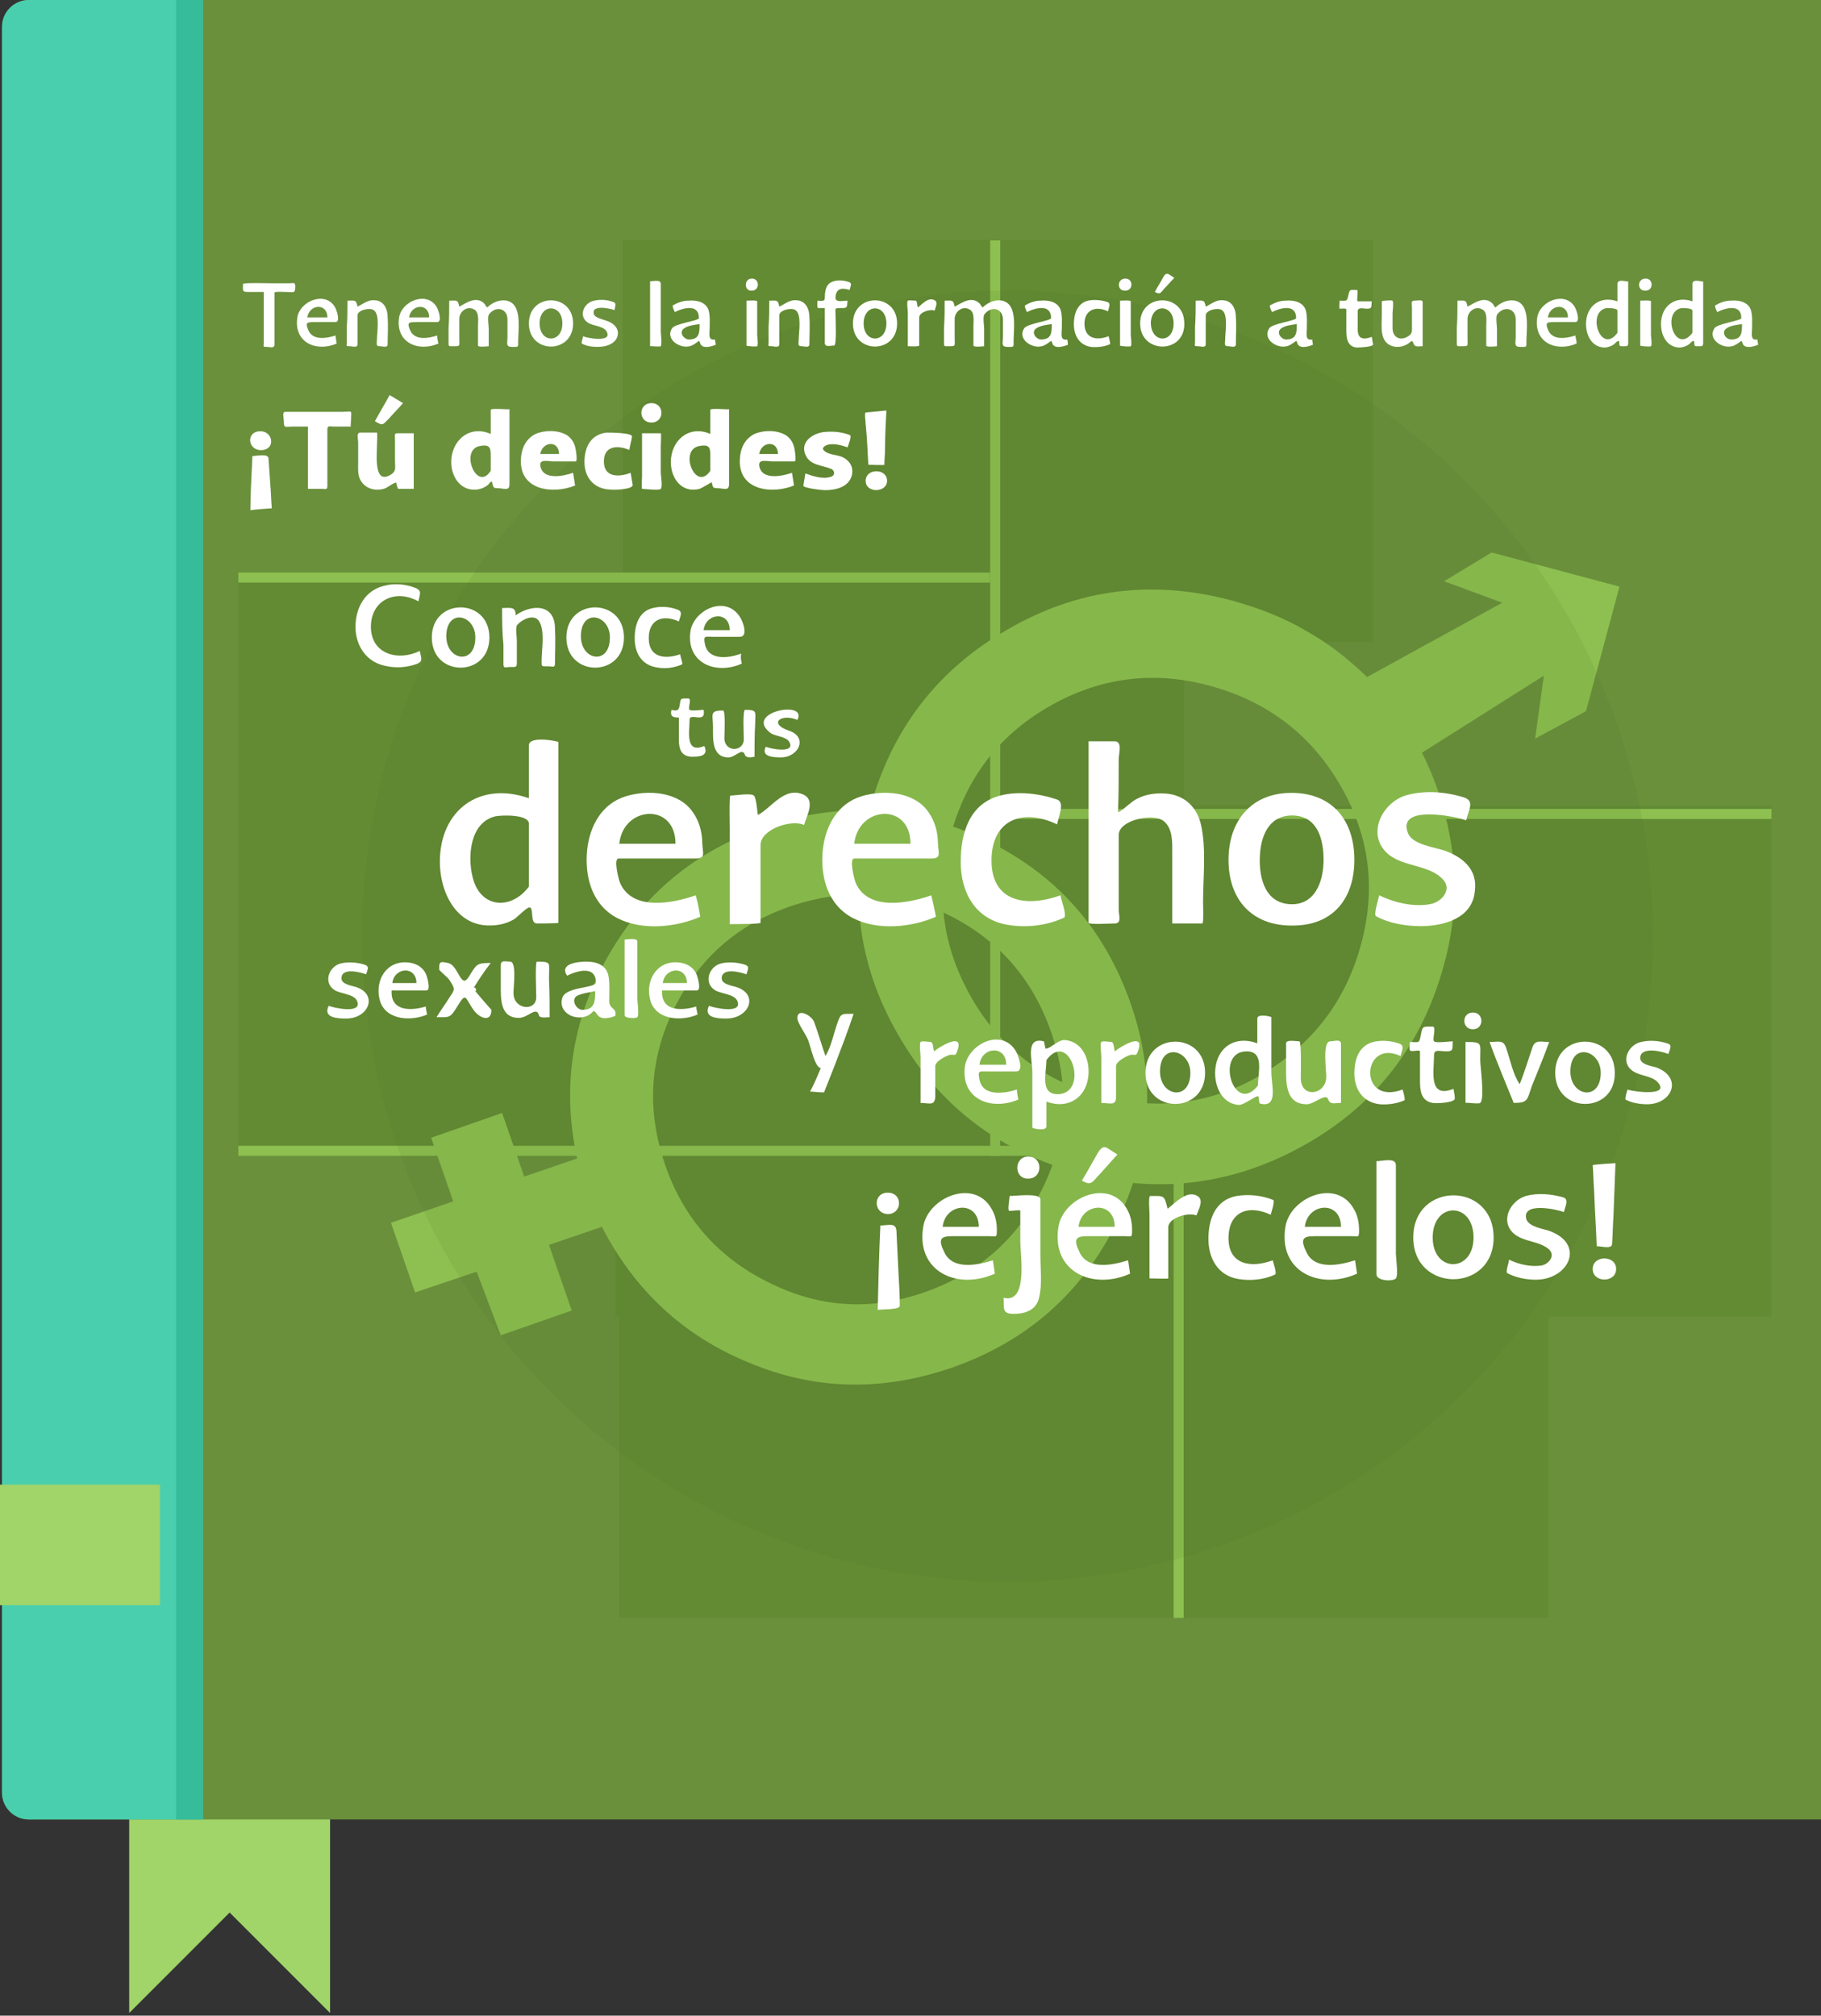 <svg version="1.1" xmlns="http://www.w3.org/2000/svg" xmlns:xlink="http://www.w3.org/1999/xlink" x="0px" y="0px" width="272px" height="301px" viewBox="0 0 272 301" xml:space="preserve"><rect x="0" y="0" width="272" height="301" fill="#333333" stroke="none"/><style type="text/css">.st0{fill:#A1D469;} .st1{fill:#6A903C;} .st2{fill:#49CFAE;} .st3{fill:#36BB9B;} .st4{fill:#638B33;} .st5{fill:#8DC050;} .st6{opacity:0.1;fill:#4A6826;} .st7{fill:#FFFFFF;}</style><g id="_x30_2_x5F_Cover"><g id="XMLID_1134_"><path id="XMLID_1135_" class="st0" d="M49.3 300.6l-15-15-15 15v-30h30z"/><path id="XMLID_25_" class="st1" d="M4.3 271.7H272V0H4.3c-2.2 0-4 1.8-4 4v263.7c0 2.2 1.8 4 4 4z"/><g id="XMLID_1136_"><defs><path id="XMLID_24_" d="M4.3 271.7H272V0H4.3c-2.2 0-4 1.8-4 4v263.7c0 2.2 1.8 4 4 4z"/></defs><clipPath id="XMLID_22_"><use xlink:href="#XMLID_24_" overflow="visible"/></clipPath></g><path id="XMLID_7_" class="st2" d="M4.3 271.7h26V0h-26c-2.2 0-4 1.8-4 4v263.7c0 2.2 1.8 4 4 4z"/><path id="XMLID_6_" class="st3" d="M26.3 0h4v271.7h-4z"/><path id="XMLID_5_" class="st0" d="M0 221.7h23.9v18H0z"/></g></g><g id="actividad_x5F_text"><g id="XMLID_1_"><path id="XMLID_1284_" class="st4" d="M176.9 120.3V95.9h28.2V35.8H93v49.7H35.6v87h56.3v24h.6v45.1h138.8v-45h33.3v-76.3z"/><g id="XMLID_1285_"><path id="XMLID_2708_" class="st5" d="M148.3 120.8h116.3v1.5H148.3z"/><path id="XMLID_2707_" class="st5" d="M35.6 85.5h112.3V87H35.6z"/><path id="XMLID_2706_" class="st5" d="M35.6 171.1h141.2v1.5H35.6z"/><path id="XMLID_2705_" class="st5" d="M175.3 171.2h1.5v70.4h-1.5z"/><path id="XMLID_2704_" class="st5" d="M147.9 35.9h1.5v136.7h-1.5z"/></g><g id="XMLID_1286_"><path id="XMLID_1287_" class="st5" d="M71.2 189.9L62 193l-3.6-10.4 9.3-3.2-3.3-9.5 10.6-3.7 3.3 9.5 7.9-2.7c-2.3-10.6-.8-20.5 4.5-30 5.3-9.4 13.1-15.9 23.5-19.5 11.2-3.9 22.2-3.2 32.9 1.9s17.9 13.3 21.8 24.5c3.9 11.2 3.1 22.1-2.1 32.7-5.3 10.6-13.5 17.8-24.8 21.7-10.3 3.5-20.3 3.3-30.1-.8-9.8-4-17.1-10.8-22-20.3l-7.9 2.7 3.4 9.8-10.6 3.7-3.6-9.5zM138 193c8.1-2.8 14-8 17.7-15.5s4.1-15.3 1.3-23.4c-2.8-8-7.9-13.8-15.4-17.5-7.5-3.6-15.3-4-23.4-1.3-8 2.7-13.8 7.8-17.5 15.3-3.7 7.5-4.1 15.2-1.4 23.2 2.7 8 7.9 13.9 15.3 17.6 7.7 3.9 15.4 4.4 23.4 1.6zm66.2-91.9L224.4 90l-8.7-3.2 7.1-4.3 19.1 5.1-5 18.6-7.6 4.1 1.3-9.4-18.2 11.5c2.4 4.8 3.9 9.8 4.6 15.3.6 5.4.2 10.9-1.3 16.3-3.2 11.9-10.1 20.9-20.7 26.9s-21.9 7.5-33.8 4.3c-11.9-3.2-20.9-10-27-20.6-6.1-10.5-7.5-21.7-4.3-33.7C133.1 109 140 100 150.5 94c10.5-6.1 21.7-7.5 33.6-4.3 3.9 1.1 7.6 2.5 10.8 4.4 3.3 1.8 6.4 4.2 9.3 7zm-.9 39.9c2.3-8.5 1.2-16.4-3.2-23.9s-10.9-12.4-19.4-14.7c-8.5-2.3-16.5-1.2-24 3.1s-12.4 10.7-14.7 19.2c-2.3 8.5-1.3 16.5 3 24.1 4.3 7.6 10.7 12.5 19.2 14.8 8.6 2.3 16.7 1.3 24.2-3.1 7.7-4.6 12.6-11 14.9-19.5z"/></g><g id="XMLID_2_"><circle id="XMLID_1289_" class="st6" cx="150.5" cy="139.8" r="96.4"/><g id="XMLID_1290_"><path id="XMLID_1291_" class="st7" d="M39.4 43.6h-2.2c-1.1 0-.9-.1-.9-1.2 0-.2 3.8-.1 4.2-.1h2.7c.7 0 .9-.2.9.5 0 1.1-.3.8-1.4.8-.2 0-1.7-.1-1.7.1V51.4c0 .7-.6.4-1.2.4s-.4-.1-.4-.7v-2.8-4.7z"/><path id="XMLID_1293_" class="st7" d="M50.3 51.3c-3 1.3-6.4-.1-5.9-3.8.3-2.5 4.1-4.1 5.6-1.7.3.5.9 2.3.1 2.3H47c-1.1 0-1.5 0-.9 1.3.7 1.5 2.8 1.1 4 .7.1.5.1.9.2 1.2zm-1.4-3.9c0-2.2-2.7-2-3 0h3z"/><path id="XMLID_1296_" class="st7" d="M51.9 44.9c1.1 0 1.3-.2 1.5.9 1-.5 1.7-1.2 3-.9 1.1.3 1.5 1.4 1.5 2.5.1 1.3 0 2.7 0 4 0 .6-.7.3-1.2.3-.6 0-.4-.4-.4-1 0-1 .5-3.8-.5-4.4-.6-.4-2.4 0-2.4.8v4.3c0 .6-.7.3-1.2.3-.6 0-.4-.1-.4-.6v-2.3c.1-1.4.1-2.6.1-3.9z"/><path id="XMLID_1298_" class="st7" d="M65.5 51.3c-3 1.3-6.4-.1-5.9-3.8.3-2.5 4.1-4.1 5.6-1.7.3.5.9 2.3.1 2.3h-3.1c-1.1 0-1.5 0-.9 1.3.7 1.5 2.8 1.1 4 .7 0 .5.1.9.2 1.2zm-1.4-3.9c0-2.2-2.7-2-3 0h3z"/><path id="XMLID_1301_" class="st7" d="M67.1 44.9c1.1 0 1.3-.2 1.5.9 1.1-.6 2.6-1.7 3.8-.4.1.2.3.5.4.5.3-.3.7-.6 1.2-.8.7-.3 1.7-.4 2.4.1 1.5 1 1 4.2 1 5.7 0 1 .1.9-.9.9s-.7-.5-.7-1.5v-2.6c0-1.7-1.8-2.1-2.8-.7-.2.5 0 1.6 0 2.1v2.6s-1.6.2-1.6-.1v-3c0-.7.2-2-.6-2.4-1.1-.6-2.2.4-2.2 1.4v3c0 1.1.2 1.1-.9 1.1-.6 0-.7.1-.7-.5V49c.1-1.4.1-2.7.1-4.1z"/><path id="XMLID_1303_" class="st7" d="M79 48.3c0-4.6 6.6-4.6 6.6 0s-6.6 4.6-6.6 0zm5 0c0-3-3.4-3-3.4 0s3.4 3 3.4 0z"/><path id="XMLID_1306_" class="st7" d="M89.3 51.8c-.8 0-1.7-.1-2.4-.5-.1-.2.2-.9.2-1.1.5.3 4.5 1 3.5-.7-.5-.9-2.2-.8-2.9-1.4-1.2-.9-.6-2.6.7-3.1.9-.3 2-.3 2.9 0 .9.2.6.5.5 1.3-.6-.2-3.5-.9-3.1.6.2.6 1.4.8 1.9 1 .9.3 1.7.9 1.7 1.9-.1 1.5-1.7 2-3 2z"/><path id="XMLID_1308_" class="st7" d="M97.1 42c.6 0 1.6-.3 1.6.4v7.1c0 .3.2 1.9 0 2.2-.1.1-1.2 0-1.4 0-.3 0-.2-.1-.2-.4v-3.1V42z"/><path id="XMLID_1310_" class="st7" d="M106.9 51.5c-.6.2-1.7.6-2.2 0-.1-.1-.2-.6-.3-.6-.4.3-.9.7-1.4.8-1.5.4-3.7-1.1-2.6-2.7.5-.7 4-1.1 4-1.5 0-2.1-2.2-1.6-3.6-.9-.1-.2-.4-.8-.3-1 .7-.4 1.5-.7 2.3-.7 1.1-.1 2.5.1 3 1.3.3.9.2 2 .2 2.9 0 .7-.3 1.8.8 1.6 0 .2.1.5.1.8zm-4-.8c1.6 0 1.6-1.1 1.6-2.3-.7.1-1.8.2-2.4.7-.7.6.1 1.6.8 1.6z"/><path id="XMLID_1313_" class="st7" d="M112.3 41.6c1.2 0 1.2 1.8 0 1.8-1.2.1-1.2-1.8 0-1.8zm-.8 3.3c.2 0 1.6-.1 1.6.1v5c0 .3.2 1.5 0 1.7-.1.1-1.6 0-1.6-.1v-2.1-4.6z"/><path id="XMLID_1316_" class="st7" d="M114.9 44.9c1.1 0 1.3-.2 1.5.9 1-.5 1.7-1.2 3-.9 1.1.3 1.5 1.4 1.5 2.5.1 1.3 0 2.7 0 4 0 .6-.7.3-1.2.3-.6 0-.4-.4-.4-1 0-1 .5-3.8-.5-4.4-.6-.4-2.4 0-2.4.8v4.3c0 .6-.7.3-1.2.3-.6 0-.4-.1-.4-.6v-2.3c.1-1.4.1-2.6.1-3.9z"/><path id="XMLID_1318_" class="st7" d="M122.1 44.9c.5 0 1.1.2 1.1-.4 0-.8.1-1.7.7-2.2.7-.5 1.7-.5 2.5-.3 1 .2.7.5.5 1.3-1.2-.4-2.1-.2-2.1 1.2 0 .7 1.2.4 1.8.4-.1 1.1 0 1.1-1.1 1.1-.9 0-.7.1-.7.9 0 .6.2 4.7-.2 4.7-.6 0-1.4.3-1.4-.4v-3.1V46h-1c-.2 0-.1-.9-.1-1.1z"/><path id="XMLID_1320_" class="st7" d="M127.4 48.3c0-4.6 6.6-4.6 6.6 0s-6.6 4.6-6.6 0zm5 0c0-3-3.4-3-3.4 0s3.4 3 3.4 0z"/><path id="XMLID_1323_" class="st7" d="M135.6 51.7v-5.1c0-.2-.2-1.5 0-1.7.1-.1 1 0 1.2 0 .2 0 .2.9.3 1 .6-.4 1.6-1.7 2.6-1 .4.3 0 1.1-.1 1.5-.6-.3-2.3.2-2.3 1v4.2c-.1.2-1.5.1-1.7.1z"/><path id="XMLID_1325_" class="st7" d="M141.1 44.9c1.1 0 1.3-.2 1.5.9 1.1-.6 2.6-1.7 3.8-.4.1.2.3.5.4.5.3-.3.7-.6 1.2-.8.7-.3 1.7-.4 2.4.1 1.5 1 1 4.2 1 5.7 0 1 .1.9-.9.9s-.7-.5-.7-1.5v-2.6c0-1.7-1.8-2.1-2.8-.7-.2.5 0 1.6 0 2.1v2.6s-1.6.2-1.6-.1v-3c0-.7.2-2-.6-2.4-1.1-.6-2.2.4-2.2 1.4v3c0 1.1.2 1.1-.9 1.1-.6 0-.7.1-.7-.5V49c.1-1.4.1-2.7.1-4.1z"/><path id="XMLID_1327_" class="st7" d="M159.5 51.5c-.6.2-1.7.6-2.2 0-.1-.1-.2-.6-.3-.6-.4.3-.9.7-1.4.8-1.5.4-3.7-1.1-2.6-2.7.5-.7 4-1.1 4-1.5 0-2.1-2.2-1.6-3.6-.9-.1-.2-.4-.8-.3-1 .7-.4 1.5-.7 2.3-.7 1.1-.1 2.5.1 3 1.3.3.9.2 2 .2 2.9 0 .7-.3 1.8.8 1.6.1.2.1.5.1.8zm-4-.8c1.6 0 1.6-1.1 1.6-2.3-.7.1-1.8.2-2.4.7-.7.6.1 1.6.8 1.6z"/><path id="XMLID_1330_" class="st7" d="M160.4 48.4c0-1.5.5-3.1 2.1-3.5.9-.2 2-.1 2.9.2.6.2.2.8.1 1.4-1.6-.8-3.3-.4-3.5 1.5-.2 2.4 1.6 3 3.6 2.2 0 .2.3 1 .2 1.2-.9.4-2 .5-2.9.4-1.7-.3-2.5-1.7-2.5-3.4z"/><path id="XMLID_1332_" class="st7" d="M168.1 41.6c1.2 0 1.2 1.8 0 1.8-1.3.1-1.3-1.8 0-1.8zm-.8 3.3c.2 0 1.6-.1 1.6.1v5c0 .3.2 1.5 0 1.7-.1.1-1.6 0-1.6-.1v-2.1-4.6z"/><path id="XMLID_1335_" class="st7" d="M170.3 48.3c0-4.6 6.6-4.6 6.6 0 .1 4.6-6.6 4.6-6.6 0zm5 0c0-3-3.4-3-3.4 0 .1 3 3.4 3 3.4 0zm-2.8-4.7c.4-.8.9-1.5 1.3-2.3.5-.8.8-.3 1.6.2-.5.5-1 1.1-1.5 1.6-.6.7-.6.9-1.4.5z"/><path id="XMLID_1339_" class="st7" d="M178.6 44.9c1.1 0 1.3-.2 1.5.9 1-.5 1.7-1.2 3-.9 1.1.3 1.5 1.4 1.5 2.5.1 1.3 0 2.7 0 4 0 .6-.7.3-1.2.3-.6 0-.4-.4-.4-1 0-1 .5-3.8-.5-4.4-.6-.4-2.4 0-2.4.8v4.3c0 .6-.7.3-1.2.3-.6 0-.4-.1-.4-.6v-2.3c.1-1.4.1-2.6.1-3.9z"/><path id="XMLID_1341_" class="st7" d="M196.1 51.5c-.6.2-1.7.6-2.2 0-.1-.1-.2-.6-.3-.6-.4.3-.9.7-1.4.8-1.5.4-3.7-1.1-2.6-2.7.5-.7 4-1.1 4-1.5 0-2.1-2.2-1.6-3.6-.9-.1-.2-.4-.8-.3-1 .7-.4 1.5-.7 2.3-.7 1.1-.1 2.5.1 3 1.3.3.9.2 2 .2 2.9 0 .7-.3 1.8.8 1.6 0 .2.1.5.1.8zm-4-.8c1.6 0 1.6-1.1 1.6-2.3-.7.1-1.8.2-2.4.7-.7.6.1 1.6.8 1.6z"/><path id="XMLID_1344_" class="st7" d="M200.1 44.9c1 0 1.1.2 1.3-.8.2-1 .3-.8 1.3-.8.2 0-.1 1.7.1 1.7h2.1c-.1.8.1 1.1-.7 1.1-.6 0-1.4-.3-1.4.4v2.7c0 1.4.8 1.6 2.1 1.1.1.4.1.8.2 1.1.1.4-2 .5-2.4.5-1.4-.1-1.6-1.3-1.6-2.5v-3.2c0-.2-.8-.1-1-.1-.1-.1 0-1 0-1.2z"/><path id="XMLID_1346_" class="st7" d="M212.5 51.7c-.8 0-1.2.2-1.4-.5-.2-.6-.5 0-.9.2-.7.4-1.5.5-2.2.3-2-.6-1.6-3-1.6-4.6V45c0-.1 1.5-.2 1.6-.1.2.3 0 1.6 0 1.9V49c0 1.1.8 1.9 2 1.4 1-.5.9-.8.9-1.7v-2.8c0-.6-.2-1 .4-1 .4 0 1.2-.2 1.2.2V51.7z"/><path id="XMLID_1348_" class="st7" d="M217.7 44.9c1.1 0 1.3-.2 1.5.9 1.1-.6 2.6-1.7 3.8-.4.1.2.3.5.4.5.3-.3.7-.6 1.2-.8.7-.3 1.7-.4 2.4.1 1.5 1 1 4.2 1 5.7 0 1 .1.9-.9.9s-.7-.5-.7-1.5v-2.6c0-1.7-1.8-2.1-2.8-.7-.2.5 0 1.6 0 2.1v2.6s-1.6.2-1.6-.1v-3c0-.7.2-2-.6-2.4-1.1-.6-2.2.4-2.2 1.4v3c0 1.1.2 1.1-.9 1.1-.6 0-.7.1-.7-.5V49c.1-1.4.1-2.7.1-4.1z"/><path id="XMLID_1350_" class="st7" d="M235.5 51.3c-3 1.3-6.4-.1-5.9-3.8.3-2.5 4.1-4.1 5.6-1.7.3.5.9 2.3.1 2.3h-3.1c-1.1 0-1.5 0-.9 1.3.7 1.5 2.8 1.1 4 .7.1.5.2.9.2 1.2zm-1.3-3.9c0-2.2-2.7-2-3 0h3z"/><path id="XMLID_1353_" class="st7" d="M236.9 48.4c0-2.7 2.1-4.3 4.7-3.4v-2.6c0-.9 1.6-.2 1.6-.4v8.9c0 .9 0 .8-1 .8-.6 0-.1-.7-.5-.8-.1 0-.5.4-.6.5-.4.3-1 .5-1.5.5-1.9-.1-2.7-1.9-2.7-3.5zm4.7 1.3v-2.1-1.2c0-.4-1.3-.4-1.6-.4-3.1.5-.9 7.1 1.6 3.7z"/><path id="XMLID_1356_" class="st7" d="M245.8 41.6c1.2 0 1.2 1.8 0 1.8-1.3.1-1.3-1.8 0-1.8zm-.8 3.3c.2 0 1.6-.1 1.6.1v5c0 .3.2 1.5 0 1.7-.1.1-1.6 0-1.6-.1v-2.1-4.6z"/><path id="XMLID_1359_" class="st7" d="M248.1 48.4c0-2.7 2.1-4.3 4.7-3.4v-2.6c0-.9 1.6-.2 1.6-.4v8.9c0 .9 0 .8-1 .8-.6 0-.1-.7-.5-.8-.1 0-.5.4-.6.5-.4.3-1 .5-1.5.5-1.9-.1-2.7-1.9-2.7-3.5zm4.7 1.3v-2.1-1.2c0-.4-1.3-.4-1.6-.4-3.1.5-1 7.1 1.6 3.7z"/><path id="XMLID_1362_" class="st7" d="M262.6 51.5c-.6.2-1.7.6-2.2 0-.1-.1-.2-.6-.3-.6-.4.3-.9.7-1.4.8-1.5.4-3.7-1.1-2.6-2.7.5-.7 4-1.1 4-1.5 0-2.1-2.2-1.6-3.6-.9-.1-.2-.4-.8-.3-1 .7-.4 1.5-.7 2.3-.7 1.1-.1 2.5.1 3 1.3.3.9.2 2 .2 2.9 0 .7-.3 1.8.8 1.6 0 .2.1.5.1.8zm-4-.8c1.6 0 1.6-1.1 1.6-2.3-.7.1-1.8.2-2.4.7-.7.6 0 1.6.8 1.6z"/></g><g id="XMLID_1365_"><path id="XMLID_1366_" class="st7" d="M38.9 64.4c1.8 0 2.3 2.5.4 2.8-2.3.3-2.7-2.8-.4-2.8zm-1.2 3.7c.6 0 2.3-.4 2.4.3.1 1.4.2 2.9.3 4.3.1 1.1.1 2.2.2 3.2 0 0-2.9.2-3.2.3 0-2.7.2-5.4.3-8.1z"/><path id="XMLID_1369_" class="st7" d="M46 63.7h-2.3c-1.1 0-1.3.3-1.3-.8 0-.4-.3-1.4.2-1.4h8.6c.2 0 1.1-.1 1.2 0 .2.1-.1 2.2 0 2.2h-2.5c-.6 0-1-.2-1 .4v8.4c0 .7-.2.5-.9.5h-2v-2-7.3z"/><path id="XMLID_1371_" class="st7" d="M61.8 73h-2.3c-.1 0-.3-.8-.3-.9-.1-.2-1.4.7-1.6.8-1.3.5-2.9.2-3.7-1.1-.5-.8-.4-1.8-.4-2.7V66c0-.4-.3-1.4.3-1.4h2.5c.1 0 0 1.9 0 2.1 0 1.3-.5 5.9 2.2 4.1.7-.5.5-1 .5-1.9v-3.3c0-.6-.2-.9.4-.9h2.4V73zM56 62.9c.7-1.3 1.5-2.6 2.2-3.9.7.4 1.3.8 2 1.2-.7.8-1.4 1.5-2.1 2.3-1 1-.9 1.1-2.1.4z"/><path id="XMLID_1374_" class="st7" d="M67.4 69c0-3.2 2.7-5.6 5.9-4.2v-3.6c0-.3 2.8 0 2.8-.1v11.2c0 1.1-.8.6-1.8.6-.7 0-.6-.2-.8-.9-.1-.3-.5.3-.6.4-.5.4-1 .6-1.6.7-2.5.3-3.9-1.9-3.9-4.1zm5.9 1.3v-2.1c0-1.2 0-1.9-1.6-1.6-3.1.5-.5 7 1.6 3.7z"/><path id="XMLID_1377_" class="st7" d="M85.9 72.5c-3.2 1.3-8.1.8-8.1-3.6 0-1.7.6-3.3 2.2-4.1 1.4-.6 3.4-.6 4.7.2.6.4 1 1 1.2 1.7.1.3.4 2.2.1 2.2h-3.3c-.8 0-2.1-.4-2 .6.3 2.3 3.5 1.6 4.9 1.1.1.7.2 1.3.3 1.9zm-2.4-4.7c0-2.1-2.5-1.9-2.8 0h2.8z"/><path id="XMLID_1380_" class="st7" d="M87.3 69c0-2.2.9-4.1 3.3-4.4.4 0 3.9 0 3.8.6-.1.7-.3 1.3-.4 2-1.8-.8-3.8-.6-3.8 1.7 0 2.4 2.2 2.4 4 1.7l.3 1.8c.1.7-2.9.8-3.4.7-2.4-.1-3.8-1.8-3.8-4.1z"/><path id="XMLID_1382_" class="st7" d="M97.3 60.2c2 0 2 2.9 0 2.9s-2-2.9 0-2.9zm-1.4 4.5h2.8c.1 0 0 1.8 0 1.9v4c0 .4.3 2.1 0 2.4-.2.3-2.4 0-2.8 0-.1 0 0-1.8 0-1.9v-6.4z"/><path id="XMLID_1385_" class="st7" d="M100.2 69c0-3.2 2.7-5.6 5.9-4.2v-3.6c0-.3 2.8 0 2.8-.1v11.2c0 1.1-.8.6-1.8.6-.7 0-.6-.2-.8-.9 0 0-1.5.9-1.8 1-2.7.7-4.3-1.6-4.3-4zm5.9 1.3v-2.1c0-1.2 0-1.9-1.6-1.6-3.2.5-.6 7 1.6 3.7z"/><path id="XMLID_1388_" class="st7" d="M118.6 72.5c-3.2 1.3-8.1.8-8.1-3.6 0-1.7.6-3.3 2.2-4.1 1.4-.6 3.4-.6 4.7.2.6.4 1 1 1.2 1.7.1.3.4 2.2.1 2.2h-3.3c-.8 0-2.1-.4-2 .6.3 2.3 3.5 1.6 4.9 1.1.1.7.2 1.3.3 1.9zm-2.4-4.7c0-2.1-2.5-1.9-2.8 0h2.8z"/><path id="XMLID_1391_" class="st7" d="M123.2 73.2c-.3 0-3.3-.3-3.2-.7l.3-1.8c1.1.4 2.6.9 3.8.5.7-.2.6-1 0-1.2-1.2-.5-3-.5-3.7-1.9-1.1-2.1 1.1-3.5 2.9-3.6 1.2-.1 2.5 0 3.7.5.2.3-.3 1.5-.4 1.8-.9-.3-1.9-.6-2.9-.4-.4.1-1.1.5-.6.9.6.6 1.8.6 2.6.9 1.2.5 1.9 1.6 1.5 2.9-.5 1.7-2.5 2.1-4 2.1z"/><path id="XMLID_1393_" class="st7" d="M129.7 69.4c-.1-2-.2-4.1-.4-6.1 0-.2-.2-1.7 0-1.7 1-.1 2-.2 3.1-.3-.1 1.9-.2 3.8-.2 5.7 0 .8-.1 1.6-.1 2.4 0 .1-2.1 0-2.4 0zm-.4 2.4c0-1.9 3.2-1.9 3.2 0 0 1.8-3.2 1.9-3.2 0z"/></g><g id="XMLID_1396_"><path id="XMLID_1397_" class="st7" d="M53.1 93.6c0-2.8 1.4-5.4 4.2-6.1 1.4-.4 2.9-.3 4.2.1 1.6.5 1.3.8 1 2.2-3.4-1.9-7.1-.2-7.1 3.8 0 4.1 4.1 5.2 7.3 3.6.2 1.1.6 1.6-.6 2-1.5.5-3.1.6-4.7.2-2.7-.6-4.3-3-4.3-5.8z"/><path id="XMLID_1399_" class="st7" d="M64.5 95.2c0-6 8.6-6 8.6 0s-8.6 6-8.6 0zm6.5 0c0-3.3-3.9-4.3-4.3-.8-.5 4.2 4.3 5.2 4.3.8z"/><path id="XMLID_1402_" class="st7" d="M75 90.8c1.1 0 2.1-.3 2 1.1 2.4-1.7 5.9-1.8 5.9 2 .1 1.7 0 3.4 0 5.1 0 .8-.3.5-1 .5-1.1 0-1 .1-1-.9 0-1.6.5-4.2-.3-5.7-.7-1.4-2.7-.4-3.4.5-.2.5 0 1.7 0 2.3v3c0 1 0 .9-1 .9-.6 0-1 .3-1-.4v-2.9c-.2-1.9-.2-3.7-.2-5.5z"/><path id="XMLID_1404_" class="st7" d="M84.6 95.2c0-6 8.6-6 8.6 0s-8.6 6-8.6 0zm6.5 0c0-3.3-3.9-4.3-4.3-.8-.5 4.2 4.3 5.2 4.3.8z"/><path id="XMLID_1407_" class="st7" d="M94.8 95.3c0-1.9.6-4 2.7-4.5 1.2-.3 2.5-.2 3.6.2 1 .3.5 1 .3 1.8-2.4-1.1-4.5-.3-4.5 2.5 0 2.9 2.4 3.2 4.7 2.4 0 .3.4 1.3.3 1.5-1.1.5-2.4.7-3.6.5-2.4-.3-3.5-2.1-3.5-4.4z"/><path id="XMLID_1409_" class="st7" d="M110.8 99.1c-3.8 1.7-8.2 0-7.7-4.6.3-3.3 5.2-5.8 7.4-2.4.5.7 1.3 3 0 3h-3.9c-1.2 0-1.6-.3-1.3 1.1.5 2.5 3.6 2.1 5.4 1.4-.1.6 0 1 .1 1.5zm-1.8-5c0-2.9-3.6-2.6-3.9 0h3.9z"/><path id="XMLID_1412_" class="st7" d="M100.3 106c.8.2 1.1.1 1.2-.6.2-1.2.1-1.1 1.3-1.1.6 0-.1 1.4.2 1.7.2.2 1.8 0 2.1 0 .4 2.2-2.1.3-2.1 1.5 0 1.8-.7 5.1 2.2 3.9.7 1.5-.7 1.6-1.8 1.6-1.6 0-2-1.1-2-2.5v-3.3c0-.2-1.5.3-1.1-1.2z"/><path id="XMLID_1414_" class="st7" d="M112.7 113c-.4.1-1.2.2-1.4-.2-.4-1.3-1.4.3-2.5.3-2.5 0-2.3-2.8-2.3-4.5 0-1.9-.6-2.5 1.5-2.5.4 0 .2 3.6.2 4.1 0 2.2 2.9 2.1 2.9.2 0-.6-.2-4.4.2-4.4 1.9 0 1.5.3 1.5 2.1-.1 1.7-.1 3.3-.1 4.9z"/><path id="XMLID_1416_" class="st7" d="M116.6 113.1c-1.1 0-3-.1-2.2-1.6.5.3 4.5 1.1 3.5-.7-.5-.9-2.3-.8-3-1.5-3.6-3 5.8-4.8 4.2-1.8-2.4-1-4.4.5-1.3 1.6 2.9.9 1.6 4-1.2 4z"/><path id="XMLID_1418_" class="st7" d="M65.7 128.7c0-7.7 5.9-12.1 13.3-9.5v-7.9c0-1.5 4.4-.6 4.4-.5v27c0 .1-2.9.1-3.2.1-1.1 0-.4-2.3-1.1-2.4-.3-.1-1.8 1.4-2.2 1.7-1.1.7-2.4 1-3.7 1-5 .1-7.5-4.9-7.5-9.5zm13.3 3.7v-6.2-3.2c0-1.4-4-1.3-5-1.1-3.8.9-4.2 6-3.4 9.1 1.1 4.6 5.7 5 8.4 1.4z"/><path id="XMLID_1421_" class="st7" d="M104.6 136.9c-3.7 1.6-8.7 2.1-12.4.2-3.8-2-4.9-6.2-4.5-10.2.4-3.6 2.2-6.9 5.8-8 3.3-1 7.9-.7 10 2.4 1 1.4 1.4 3.1 1.4 4.7.1 1.5.5 2.2-1 2.2H92.4c-.8 0 0 3.1.2 3.6 1.8 4.3 7.9 3.1 11.3 1.9.4 1.2.5 2.2.7 3.2zm-3.7-10.9c0-6.2-7.8-5.7-8.4 0h8.4z"/><path id="XMLID_1424_" class="st7" d="M109 138v-14.4c0-.4-.1-4.8.1-4.8.7 0 3-.4 3.5 0 .4.4.5 2.4.6 2.9 2-1 4-4.4 6.9-3 1.7.9.4 3.1 0 4.5-1.8-.9-6.5.6-6.5 3V137.8c0 .2-4.1.2-4.6.2z"/><path id="XMLID_1426_" class="st7" d="M139.8 136.9c-3.7 1.6-8.7 2.1-12.4.2-3.8-2-4.9-6.2-4.5-10.2.4-3.6 2.2-6.9 5.8-8 3.3-1 7.9-.7 10 2.4 1 1.4 1.4 3.1 1.4 4.7.1 1.5.5 2.2-1 2.2h-11.5c-.8 0 0 3.1.2 3.6 1.8 4.3 7.9 3.1 11.3 1.9.3 1.2.5 2.2.7 3.2zM136 126c0-6.2-7.8-5.7-8.4 0h8.4z"/><path id="XMLID_1429_" class="st7" d="M143.5 128.7c0-4.3 1.3-8.7 5.9-9.9 2.7-.7 5.9-.3 8.5.6 1.2.4.2 2.6 0 3.7-5.3-2.5-9.8-.6-9.8 5.4 0 6.3 5.3 7 10.3 5.2.1.7.9 2.7.6 3.3-2.5 1.2-5.7 1.6-8.5 1.1-4.8-.8-7-4.8-7-9.4z"/><path id="XMLID_1431_" class="st7" d="M162.6 110.7h3.9c1.2 0 .6 1.8.6 2.7 0 2.6 0 5.3-.1 7.9.9-.4 1.8-1.5 2.8-2 1.3-.7 2.8-.9 4.3-.8 2.8.2 4.7 2 5.3 4.7.8 3.6.3 7.8.3 11.5 0 .3.1 3.2-.1 3.2h-4.5v-10.5c0-1.6.1-3.7-1.3-4.8-1.5-1.2-6.7-.2-6.7 2.1v11.1c0 .9.5 2.1-.6 2.1-.5 0-3.9.2-3.9-.1v-8.6-18.5z"/><path id="XMLID_1433_" class="st7" d="M183.5 128.4c0-5.8 3.4-10 9.4-10 6.1 0 9.4 4.1 9.4 10 0 5.6-3 9.6-8.7 9.8-6.3.3-10.1-3.6-10.1-9.8zm14.2 0c0-2.9-.8-6.3-4.2-6.6-3.6-.3-5.1 2.5-5.3 5.8-.2 3 .5 7 4.2 7.4 3.9.4 5.3-3.2 5.3-6.6z"/><path id="XMLID_1436_" class="st7" d="M212.2 138.3c-2.2 0-4.7-.4-6.7-1.5-.3-.4.4-2.5.5-3.1 2.3 1.1 5.2 1.8 7.7 1.3 1.6-.3 3.2-2.1 1.9-3.6-2-2.3-6-1.9-8.3-3.9-3.2-2.8-1-7.5 2.6-8.7 2.7-.8 5.8-.6 8.5.2 2 .5 1 1.8.6 3.5-1.6-.6-10.4-2.4-8.7 1.9.7 1.8 4.1 2.1 5.7 2.7 2.6 1 4.7 2.8 4.3 5.9-.3 4.1-4.6 5.3-8.1 5.3z"/><path id="XMLID_1438_" class="st7" d="M51.7 152.1c-1.3 0-3.5-.1-2.6-1.9.7.3 5.2 1.3 4.2-.8-.5-1-2.6-1-3.4-1.6-1.6-1.1-.8-3.4.9-3.9 1.1-.3 2.4-.2 3.5.1 1 .3.6.7.4 1.5-.8-.3-3.7-1.1-3.7.6 0 .9 1.6 1.1 2.2 1.3 3.3 1.1 1.9 4.7-1.5 4.7z"/><path id="XMLID_1440_" class="st7" d="M63.8 151.5c-2.3 1-6 .9-7-1.9-.9-2.8.6-5.9 3.7-5.9 1.3 0 2.5.5 3.1 1.7.2.4.8 2.5.1 2.5h-5.2c-.2 3.1 2.8 3.1 5.1 2.4 0 .3.1.7.2 1.2zm-1.6-4.7c0-2.6-3.3-2.4-3.6 0h3.6z"/><path id="XMLID_1443_" class="st7" d="M70.7 147.6c.3.5 2.7 3.2 2.7 3.2 0 1.9-1.7 1.3-2.6.1-1.4-1.9-1.1-2.9-2.5-.6-1.1 1.8-1.2 1.6-3.1 1.6.6-1 1.3-1.9 1.9-2.9.9-1.3.9-1.3 0-2.7-.2-.3-1.5-1.4-1.5-1.5 0-1.1 0-1.3 1.3-1 1.6.3 1.9 4 3.1 2.1 1.2-1.9 1.1-2.1 3.3-2.1-1 1.3-1.8 2.5-2.6 3.8.7 1.1.4-.6 0 0z"/><path id="XMLID_1445_" class="st7" d="M82.1 151.9c-.5 0-1.5.2-1.6-.3-.4-1.4-1.6.4-3 .4-2.8 0-2.7-2.8-2.7-4.9v-2.9c0-.9.6-.6 1.4-.6 1 0 .5 3.7.5 4.7 0 2.5 3.4 2.8 3.4.6 0-.6-.2-5.3.1-5.3 2.3 0 1.8.2 1.8 2.5.1 2 .1 3.9.1 5.8z"/><path id="XMLID_1447_" class="st7" d="M91.9 151.7c-.7.3-2.1.7-2.7-.2-.7-1-.4-.3-1.5.2-1.8.8-4.4-.5-3.7-2.7.5-1.7 5-1.4 5-2.3 0-2.5-2.7-1.8-4.3-1-1.2-1.8 1.6-2.1 2.9-2.1 1.5 0 3 .5 3.3 2.2.2 1.1.1 2.4.1 3.5-.1 1.5 1.2 1.1.9 2.4zm-4.9-.9c1.9 0 1.9-1.4 1.9-2.8-.8.2-1.9.3-2.7.7-1 .6-.1 2.1.8 2.1z"/><path id="XMLID_1450_" class="st7" d="M93.3 140.3c.5 0 1.9-.3 1.9.3v8.6c0 .4.3 2.4 0 2.7-.2.2-1.9.2-1.9-.3v-3.9-7.4z"/><path id="XMLID_1452_" class="st7" d="M104.2 151.5c-2.3 1-6 .9-7-1.9-.9-2.8.6-5.9 3.7-5.9 1.3 0 2.5.5 3.1 1.7.2.4.8 2.5.1 2.5h-5.2c-.2 3.1 2.8 3.1 5.1 2.4 0 .3.1.7.2 1.2zm-1.6-4.7c0-2.6-3.3-2.4-3.6 0h3.6z"/><path id="XMLID_1455_" class="st7" d="M108.5 152.1c-1.3 0-3.5-.1-2.6-1.9.7.3 5.2 1.3 4.2-.8-.5-1-2.6-1-3.4-1.6-1.6-1.1-.8-3.4.9-3.9 1.1-.3 2.4-.2 3.5.1 1 .3.6.7.4 1.5-.8-.3-3.7-1.1-3.7.6 0 .9 1.6 1.1 2.2 1.3 3.4 1.1 1.9 4.7-1.5 4.7z"/><path id="XMLID_1457_" class="st7" d="M121 163c.6-1.1 1.1-2.3 1.6-3.5-.9-.1-1.5-3.2-1.9-4.2-.4-1-1.6-2.5-1.6-3.3 0-1.5 2.1-.4 2.5.6.6 1.6 1.1 3.4 1.7 5.1.8-1.3 1.2-3.2 1.7-4.7.6-1.8.7-1.6 2.5-1.6-.9 2.7-1.9 5.3-2.9 7.9-.5 1.3-1 2.5-1.5 3.8-.3.1-1.6-.1-2.1-.1z"/><path id="XMLID_1459_" class="st7" d="M137.5 164.7v-6.9c0-.3-.2-2 0-2.2.2-.2 1.3 0 1.5 0 .4 0 .4 1.1.5 1.4.6-.5 4.3-2.9 3.6-.4-.5 1.6-.4.5-1.7 1.1-.5.2-1.7.9-1.7 1.5v4.6c-.1 1.4-.9.9-2.2.9z"/><path id="XMLID_1461_" class="st7" d="M152.1 164.2c-4 1.7-8.5 0-8-4.8.4-3.4 5.4-6 7.6-2.5.4.7 1.3 3.1.1 3.1h-4.3c-1.2 0-1.5-.2-1.2 1.2.5 2.6 3.7 2.1 5.6 1.5 0 .5.1 1 .2 1.5zm-1.8-5.2c0-3-3.7-2.7-4 0h4z"/><path id="XMLID_1464_" class="st7" d="M162.6 160c0 3.6-2.8 5.8-6.3 4.5v3.7c0 .8-2.1.3-2.1.2v-8.3c0-1.8-1.1-5.3 1.7-4.6.1 0 .2 1.1.3 1.1.7 0 1.8-1.3 2.8-1.3 2.5.2 3.6 2.5 3.6 4.7zm-6.3-1.7c0 2-1 5.1 1.7 5.1 4.8-.1 1.8-9.8-1.7-5.1z"/><path id="XMLID_1467_" class="st7" d="M164.5 164.7v-6.9c0-.3-.2-2 0-2.2.2-.2 1.3 0 1.5 0 .4 0 .4 1.1.5 1.4.6-.5 4.3-2.9 3.6-.4-.5 1.6-.4.5-1.7 1.1-.5.2-1.7.9-1.7 1.5v4.6c0 1.4-.9.9-2.2.9z"/><path id="XMLID_1469_" class="st7" d="M171.1 160.2c0-6.2 8.9-6.2 8.9 0s-8.9 6.2-8.9 0zm6.7 0c0-3.3-4.1-4.5-4.5-.8-.5 4.3 4.5 5.3 4.5.8z"/><path id="XMLID_1472_" class="st7" d="M181.5 160.3c0-3.7 2.8-5.8 6.3-4.5v-3.7c0-.8 2.1-.3 2.1-.2v8.3c0 1.8 1.1 5.3-1.7 4.6-.2-.1-.1-1.1-.3-1.1-.3-.1-2.1 1.3-2.8 1.3-2.4-.1-3.6-2.5-3.6-4.7zm6.4 1.8c0-2 1-5.1-1.7-5.1-4.8 0-1.9 9.7 1.7 5.1z"/><path id="XMLID_1475_" class="st7" d="M200.3 164.7c-.9 0-1.6.3-1.9-.5-.3-1.1-2.1.7-3.2.7-3.3 0-3.1-3.4-3.1-5.8v-3.3c0-.6 1.5-.3 2-.3.3 0 .2 4.8.2 5.5 0 3.1 3.8 2.5 3.8-.2 0-1.1-.6-5.3.6-5.3.6 0 1.6-.4 1.6.4v8.8z"/><path id="XMLID_1477_" class="st7" d="M202.3 160.3c0-2 .6-4.1 2.8-4.7 1.2-.3 2.6-.2 3.8.2 1 .3.5 1 .3 1.9-5.8-2.7-6.4 7.5.3 5 .1.3.4 1.3.3 1.6-1.1.5-2.5.7-3.7.6-2.6-.3-3.8-2.3-3.8-4.6z"/><path id="XMLID_1479_" class="st7" d="M210.6 155.6c1.2 0 1.4.3 1.6-.9.3-1.5.2-1.4 1.8-1.4.6 0-.1 1.9.2 2.2.3.3 2.3 0 2.8 0-.1 1.1.2 1.5-1 1.5-1 0-1.8-.4-1.8.6 0 2.4-.9 6.5 2.9 5 .1.5.2 1 .2 1.4.1.7-2.8.8-3.3.7-1.8-.3-1.9-1.9-1.9-3.4V157c0-.3-1.3.1-1.4-.1-.3 0-.1-1-.1-1.3z"/><path id="XMLID_1481_" class="st7" d="M220 151.2c1.7 0 1.7 2.5 0 2.5s-1.7-2.5 0-2.5zm-1.1 4.4c2.6 0 2.2.1 2.2 2.7 0 .9.7 5.8 0 6.4-.2.2-2.2-.1-2.2 0V162v-6.4z"/><path id="XMLID_1484_" class="st7" d="M226.1 164.7c-1.2-3-2.5-6-3.6-9.1 1.4 0 2.1-.4 2.5 1 .6 1.7 1 3.9 2 5.3.7-1.8 1.3-3.7 1.9-5.5.4-1.2 1.3-.8 2.5-.8-.8 2.2-1.7 4.4-2.6 6.6-.7 2-.5 2.5-2.7 2.5z"/><path id="XMLID_1486_" class="st7" d="M232.3 160.2c0-6.2 8.9-6.2 8.9 0 .1 6.2-8.9 6.2-8.9 0zm6.8 0c0-3.3-4.1-4.5-4.5-.8-.5 4.3 4.5 5.3 4.5.8z"/><path id="XMLID_1489_" class="st7" d="M246 164.9c-1 0-2.3-.2-3.2-.7-.1-.2.2-1.2.3-1.5.7.3 6.5 1.1 4.5-1.1-.9-1-2.8-.9-3.9-1.8-1.7-1.4-.4-3.8 1.4-4.2 1.3-.3 2.7-.2 3.9.2.9.2.4.9.2 1.6-.9-.4-4.2-1.2-4.2.6 0 1 1.8 1.2 2.4 1.4 4 1.5 2.4 5.5-1.4 5.5z"/><path id="XMLID_1491_" class="st7" d="M132.6 178.1c2.3 0 2.2 3.2 0 3.2-2.2-.1-2.2-3.2 0-3.2zm-1.1 4.9c1.2 0 2.3-.5 2.4.8.1 2.1.2 4.1.3 6.2.1 1.7.2 3.3.2 5 0 .6-2.7.5-3.3.6.1-4.2.2-8.4.4-12.6z"/><path id="XMLID_1494_" class="st7" d="M148.6 190.2c-5.6 2.5-11.8-.3-10.7-7 .7-4.4 7.6-7.3 10.2-2.7.6 1 .8 2.1.8 3.2 0 1.2-.1.9-1.1.9h-5.6c-1.8 0-2.1.5-1.1 2.5 1.3 2.6 5 1.8 7.2 1.1.1.7.2 1.4.3 2zm-2.4-7c0-4-5-3.6-5.4 0h5.4z"/><path id="XMLID_1497_" class="st7" d="M150.8 178.6c.9 0 4.6-.5 4.6.5v8.4c0 2 .3 4.3-.2 6.3-.4 1.8-2 2.4-3.8 2.4-1.8 0-1.4-.9-1.5-2.4 3.7.9 2.5-6.3 2.5-8.5v-4.5c0-.2-1.5.1-1.7 0-.2-.3.1-1.8.1-2.2zm2.8-5.9c2.2 0 2.2 3.3 0 3.3-2.2.1-2.2-3.3 0-3.3z"/><path id="XMLID_1500_" class="st7" d="M168.8 190.2c-5.6 2.5-11.8-.3-10.7-7 .7-4.4 7.6-7.3 10.2-2.7.6 1 .8 2.1.8 3.2 0 1.2-.1.9-1.1.9h-5.6c-1.8 0-2.1.5-1.1 2.5 1.3 2.6 5 1.8 7.2 1.1.1.7.2 1.4.3 2zm-2.3-7c0-4-5-3.6-5.4 0h5.4zm-4.9-6.9c.8-1.3 1.5-2.6 2.3-4 1-1.7 1.3-.9 3 .1-.8.9-1.7 1.9-2.5 2.8-1.2 1.2-1.3 2-2.8 1.1z"/><path id="XMLID_1504_" class="st7" d="M171.7 190.9v-9.6c0-.3-.2-2.7.1-2.7 2.1 0 2.1-.2 2.6 1.9 1.1-.8 3-3 4.6-1.8.8.6 0 2-.3 2.8-1.1-.5-4.2.3-4.2 1.8v7.6c.1.1-2.5 0-2.8 0z"/><path id="XMLID_1506_" class="st7" d="M180.5 185c0-2.9 1-5.8 4.2-6.4 1.8-.3 3.8-.1 5.5.6.2.4-.3 1.8-.4 2.2-3.4-1.6-6.3-.4-6.3 3.5 0 4 3.4 4.5 6.6 3.3.1.4.6 1.8.4 2.1-1.6.8-3.7 1-5.5.7-3.1-.5-4.5-3.1-4.5-6z"/><path id="XMLID_1508_" class="st7" d="M202.7 190.2c-5.6 2.5-11.8-.3-10.7-7 .7-4.4 7.6-7.3 10.2-2.7.6 1 .8 2.1.8 3.2 0 1.2-.1.9-1.1.9h-5.6c-1.8 0-2.1.5-1.1 2.5 1.3 2.6 5 1.8 7.2 1.1.1.7.2 1.4.3 2zm-2.4-7c0-4-5-3.6-5.4 0h5.4z"/><path id="XMLID_1511_" class="st7" d="M205.6 173.4c.9 0 2.9-.6 2.9.6v13.2c0 .6.4 3.3 0 3.7-.4.5-2.9.4-2.9-.6v-5.7-11.2z"/><path id="XMLID_1513_" class="st7" d="M211.1 184.8c0-8.4 12-8.4 12 0 0 8.3-12 8.3-12 0zm9 0c0-5.4-6.1-5.4-6.1 0 0 5.3 6.1 5.3 6.1 0z"/><path id="XMLID_1516_" class="st7" d="M229.4 191.1c-1.4 0-3-.3-4.3-1-.2-.4.3-1.5.3-2 1.4.7 3.2 1.1 4.7.9 1.1-.1 2.3-1.4 1.3-2.4-1.4-1.3-3.8-1.1-5.3-2.4-2.1-1.9-.5-4.9 1.8-5.6 1.8-.5 3.8-.3 5.6.2.9.3.3 1.3.1 2.2-1-.4-6.4-1.6-5.6 1.1.4 1.1 2.5 1.4 3.4 1.7 5.5 2 2.9 7.3-2 7.3z"/><path id="XMLID_1518_" class="st7" d="M237.9 189.5c0-2.1 3.5-2.1 3.5 0s-3.5 2.1-3.5 0zm.6-3.4c-.1-2.8-.3-5.7-.4-8.5-.1-1.2-.1-2.4-.2-3.6 0-.1 3-.3 3.4-.3-.1 2.6-.2 5.2-.3 7.9-.1 1.4-.1 2.7-.2 4.1 0 .9-1.5.4-2.3.4z"/></g></g></g></g></svg>
